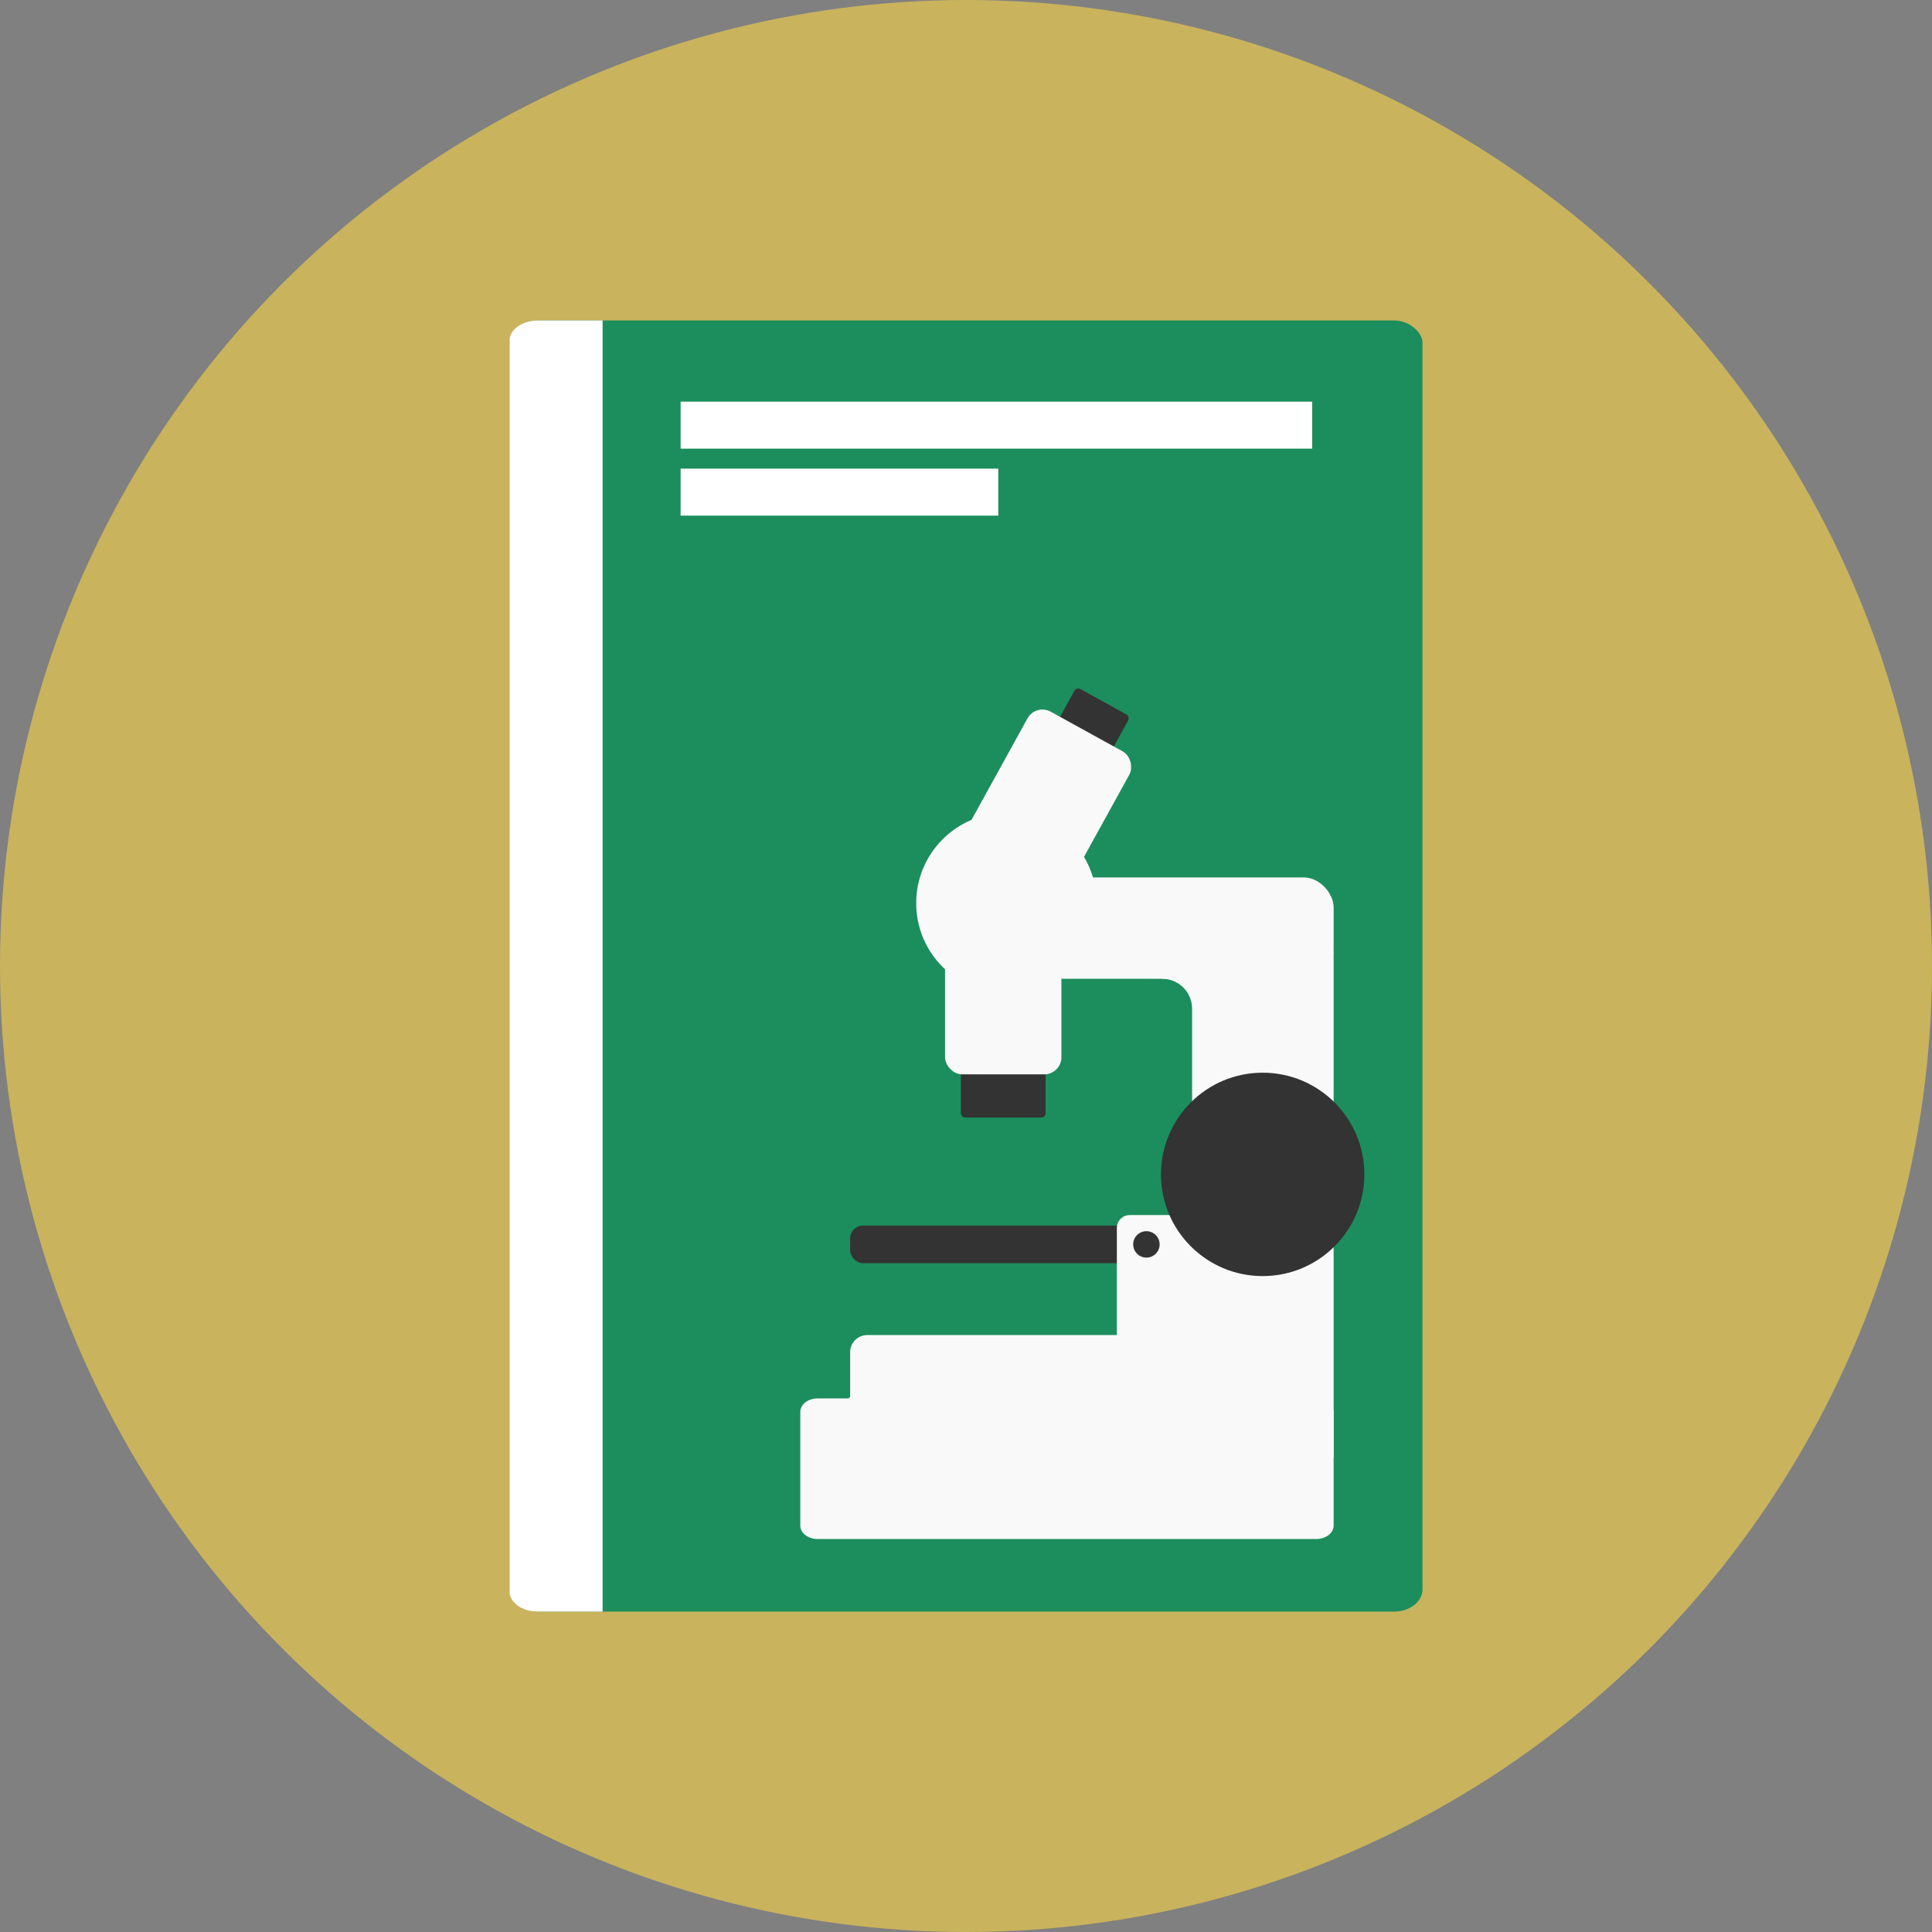 <?xml version="1.0" encoding="UTF-8" standalone="no"?>
<!-- Created with Inkscape (http://www.inkscape.org/) -->

<svg
   xmlns:dc="http://purl.org/dc/elements/1.1/"
   xmlns:cc="http://creativecommons.org/ns#"
   xmlns:rdf="http://www.w3.org/1999/02/22-rdf-syntax-ns#"
   xmlns:svg="http://www.w3.org/2000/svg"
   xmlns="http://www.w3.org/2000/svg"
   xmlns:sodipodi="http://sodipodi.sourceforge.net/DTD/sodipodi-0.dtd"
   xmlns:inkscape="http://www.inkscape.org/namespaces/inkscape"
   width="300mm"
   height="300mm"
   viewBox="0 0 300 300"
   version="1.1"
   id="svg8"
   inkscape:version="0.92.2 5c3e80d, 2017-08-06"
   sodipodi:docname="journal.svg"
   inkscape:export-filename="/home/archaeoz/bitmap.png"
   inkscape:export-xdpi="8.7206669"
   inkscape:export-ydpi="8.7206669">
  <rect x="0" y="0" width="300" height="300" fill="#808080" stroke="none"/>
  <defs
     id="defs2" />
  <sodipodi:namedview
     id="base"
     pagecolor="#ffffff"
     bordercolor="#666666"
     borderopacity="1.0"
     inkscape:pageopacity="0.0"
     inkscape:pageshadow="2"
     inkscape:zoom="0.175"
     inkscape:cx="-793.09073"
     inkscape:cy="1145.1206"
     inkscape:document-units="mm"
     inkscape:current-layer="g1232"
     showgrid="false"
     inkscape:window-width="1366"
     inkscape:window-height="732"
     inkscape:window-x="0"
     inkscape:window-y="0"
     inkscape:window-maximized="1"
     fit-margin-top="0"
     fit-margin-left="0"
     fit-margin-right="0"
     fit-margin-bottom="0" />
  <g
     inkscape:label="Layer 1"
     inkscape:groupmode="layer"
     id="layer1"
     transform="translate(-95.25,-742.369)">
    <g
       id="g1232"
       transform="translate(-12.095,322.036)">
      <circle
         style="fill:#c9b35d;fill-opacity:1;stroke:none;stroke-width:4.609;stroke-miterlimit:4;stroke-dasharray:none;stroke-opacity:1"
         id="circle1190"
         cx="257.345"
         cy="570.333"
         r="150" />
      <g
         id="g1254"
         transform="matrix(1.092,0,0,1.092,-23.373,-55.962)">
        <rect
           ry="3.134"
           rx="4.071"
           y="481.734"
           x="192.16"
           height="183.601"
           width="129.819"
           id="rect1192"
           style="fill:#1c8e5d;fill-opacity:1;stroke:none;stroke-width:1.154;stroke-miterlimit:4;stroke-dasharray:none;stroke-opacity:1" />
        <path
           sodipodi:nodetypes="sccssss"
           inkscape:connector-curvature="0"
           id="path1194"
           d="m 196.231,481.734 h 9.162 v 183.601 h -9.162 c -2.255,0 -4.071,-1.28 -4.071,-2.87 V 484.604 c 0,-1.59 1.816,-2.87 4.071,-2.87 z"
           style="fill:#ffffff;fill-opacity:1;stroke:none;stroke-width:1.773;stroke-miterlimit:4;stroke-dasharray:none;stroke-opacity:1" />
        <rect
           ry="0"
           rx="0"
           y="493.282"
           x="216.488"
           height="6.682"
           width="89.803"
           id="rect1196"
           style="fill:#ffffff;fill-opacity:1;stroke:none;stroke-width:2.315;stroke-miterlimit:4;stroke-dasharray:none;stroke-opacity:1" />
        <g
           transform="matrix(0.608,0,0,0.608,-81.411,186.53)"
           id="g1228">
          <path
             style="fill:#f9f9f9;fill-opacity:1;stroke:none;stroke-width:1.852;stroke-miterlimit:4;stroke-dasharray:none;stroke-opacity:1"
             d="m 522.028,737.645 h 116.59 c 2.255,0 4.071,1.398 4.071,3.134 v 26.616 c 0,1.736 -1.816,3.134 -4.071,3.134 H 522.028 c -2.255,0 -4.071,-1.398 -4.071,-3.134 V 740.779 c 0,-1.736 1.816,-3.134 4.071,-3.134 z"
             id="path1198"
             inkscape:connector-curvature="0" />
          <rect
             style="fill:#333333;fill-opacity:1;stroke:none;stroke-width:1.825;stroke-miterlimit:4;stroke-dasharray:none;stroke-opacity:1"
             id="rect1200"
             width="70.845"
             height="8.804"
             x="529.613"
             y="697.222"
             rx="3"
             ry="3" />
          <rect
             ry="3"
             rx="3"
             y="694.765"
             x="591.991"
             height="36.009"
             width="35.084"
             id="rect1202"
             style="fill:#f9f9f9;fill-opacity:1;stroke:none;stroke-width:1.579;stroke-miterlimit:4;stroke-dasharray:none;stroke-opacity:1" />
          <rect
             style="fill:#f9f9f9;fill-opacity:1;stroke:none;stroke-width:2.074;stroke-miterlimit:4;stroke-dasharray:none;stroke-opacity:1"
             id="rect1204"
             width="70.304"
             height="23.71"
             x="572.386"
             y="615.797"
             rx="7"
             ry="7" />
          <path
             sodipodi:nodetypes="sscsccccsss"
             inkscape:connector-curvature="0"
             style="fill:#f9f9f9;fill-opacity:1;stroke:none;stroke-width:2.312;stroke-miterlimit:4;stroke-dasharray:none;stroke-opacity:1"
             d="m 608.994,630.186 c -3.513,0 -6.342,1.398 -6.342,3.134 v 6.188 c 3.847,0.035 6.934,3.143 6.934,6.999 v 3.822 3.33 97.96 l 33.103,-0.061 v -118.237 c 0,-1.736 -2.829,-3.134 -6.342,-3.134 z"
             id="path1206" />
          <rect
             style="fill:#333333;fill-opacity:1;stroke:none;stroke-width:1.771;stroke-miterlimit:4;stroke-dasharray:none;stroke-opacity:1"
             id="rect1208"
             width="19.82"
             height="28.348"
             x="555.504"
             y="643.604"
             rx="1"
             ry="1" />
          <rect
             style="fill:#333333;fill-opacity:1;stroke:none;stroke-width:1.785;stroke-miterlimit:4;stroke-dasharray:none;stroke-opacity:1"
             id="rect1210"
             width="14.363"
             height="17.562"
             x="786.032"
             y="218.735"
             rx="1"
             ry="1"
             transform="rotate(28.887)" />
          <rect
             ry="4"
             rx="4"
             y="226.92"
             x="779.487"
             height="40.05"
             width="27.214"
             id="rect1212"
             style="fill:#f9f9f9;fill-opacity:1;stroke:none;stroke-width:1.705;stroke-miterlimit:4;stroke-dasharray:none;stroke-opacity:1"
             transform="rotate(28.873)" />
          <rect
             style="fill:#f9f9f9;fill-opacity:1;stroke:none;stroke-width:1.705;stroke-miterlimit:4;stroke-dasharray:none;stroke-opacity:1"
             id="rect1214"
             width="27.214"
             height="40.05"
             x="551.807"
             y="621.806"
             rx="4"
             ry="4" />
          <circle
             style="fill:#f9f9f9;fill-opacity:1;stroke:none;stroke-width:2.688;stroke-miterlimit:4;stroke-dasharray:none;stroke-opacity:1"
             id="circle1216"
             cx="566.17"
             cy="621.812"
             r="21.111" />
          <rect
             style="fill:#f9f9f9;fill-opacity:1;stroke:none;stroke-width:1.979;stroke-miterlimit:4;stroke-dasharray:none;stroke-opacity:1"
             id="rect1218"
             width="86.449"
             height="22.969"
             x="529.613"
             y="722.828"
             rx="4"
             ry="4" />
          <circle
             style="fill:#333333;fill-opacity:1;stroke:none;stroke-width:3.028;stroke-miterlimit:4;stroke-dasharray:none;stroke-opacity:1"
             id="circle1220"
             cx="626.094"
             cy="685.252"
             r="23.784" />
          <circle
             r="3.09"
             cy="701.624"
             cx="598.903"
             id="circle1222"
             style="fill:#333333;fill-opacity:1;stroke:none;stroke-width:0.393;stroke-miterlimit:4;stroke-dasharray:none;stroke-opacity:1" />
          <path
             style="fill:#f9f9f9;fill-opacity:1;stroke:none;stroke-width:7;stroke-miterlimit:4;stroke-dasharray:none;stroke-opacity:1"
             d="m 2001.688,2772.83 c 0,8.375 -6.742,15.117 -15.117,15.117 h -9.785 v 7.43 h 34.822 v -31.608 c 0,0 -9.92,-2.382 -9.92,9.061 z"
             transform="scale(0.265)"
             id="path1224"
             inkscape:connector-curvature="0"
             sodipodi:nodetypes="csccccc" />
          <path
             style="fill:#f9f9f9;fill-opacity:1;stroke:none;stroke-width:7;stroke-miterlimit:4;stroke-dasharray:none;stroke-opacity:1"
             d="m 2237.459,2724.566 c 0.067,4.344 -3.306,7.373 -7.494,7.388 l -1.594,0.01 c 0.01,0.728 0.023,1.497 0.037,1.497 h 10.504 c 0.034,0 0.061,-2.369 0.061,-5.312 0,-2.943 -0.027,-5.312 -0.061,-5.312 -1.614,0.165 -1.353,0.728 -1.453,1.73 z"
             transform="scale(0.265)"
             id="path1226"
             inkscape:connector-curvature="0"
             sodipodi:nodetypes="cscssscc" />
        </g>
        <rect
           style="fill:#ffffff;fill-opacity:1;stroke:none;stroke-width:1.642;stroke-miterlimit:4;stroke-dasharray:none;stroke-opacity:1"
           id="rect1230"
           width="45.169"
           height="6.682"
           x="216.488"
           y="502.807"
           rx="0"
           ry="0" />
      </g>
    </g>
  </g>
</svg>
